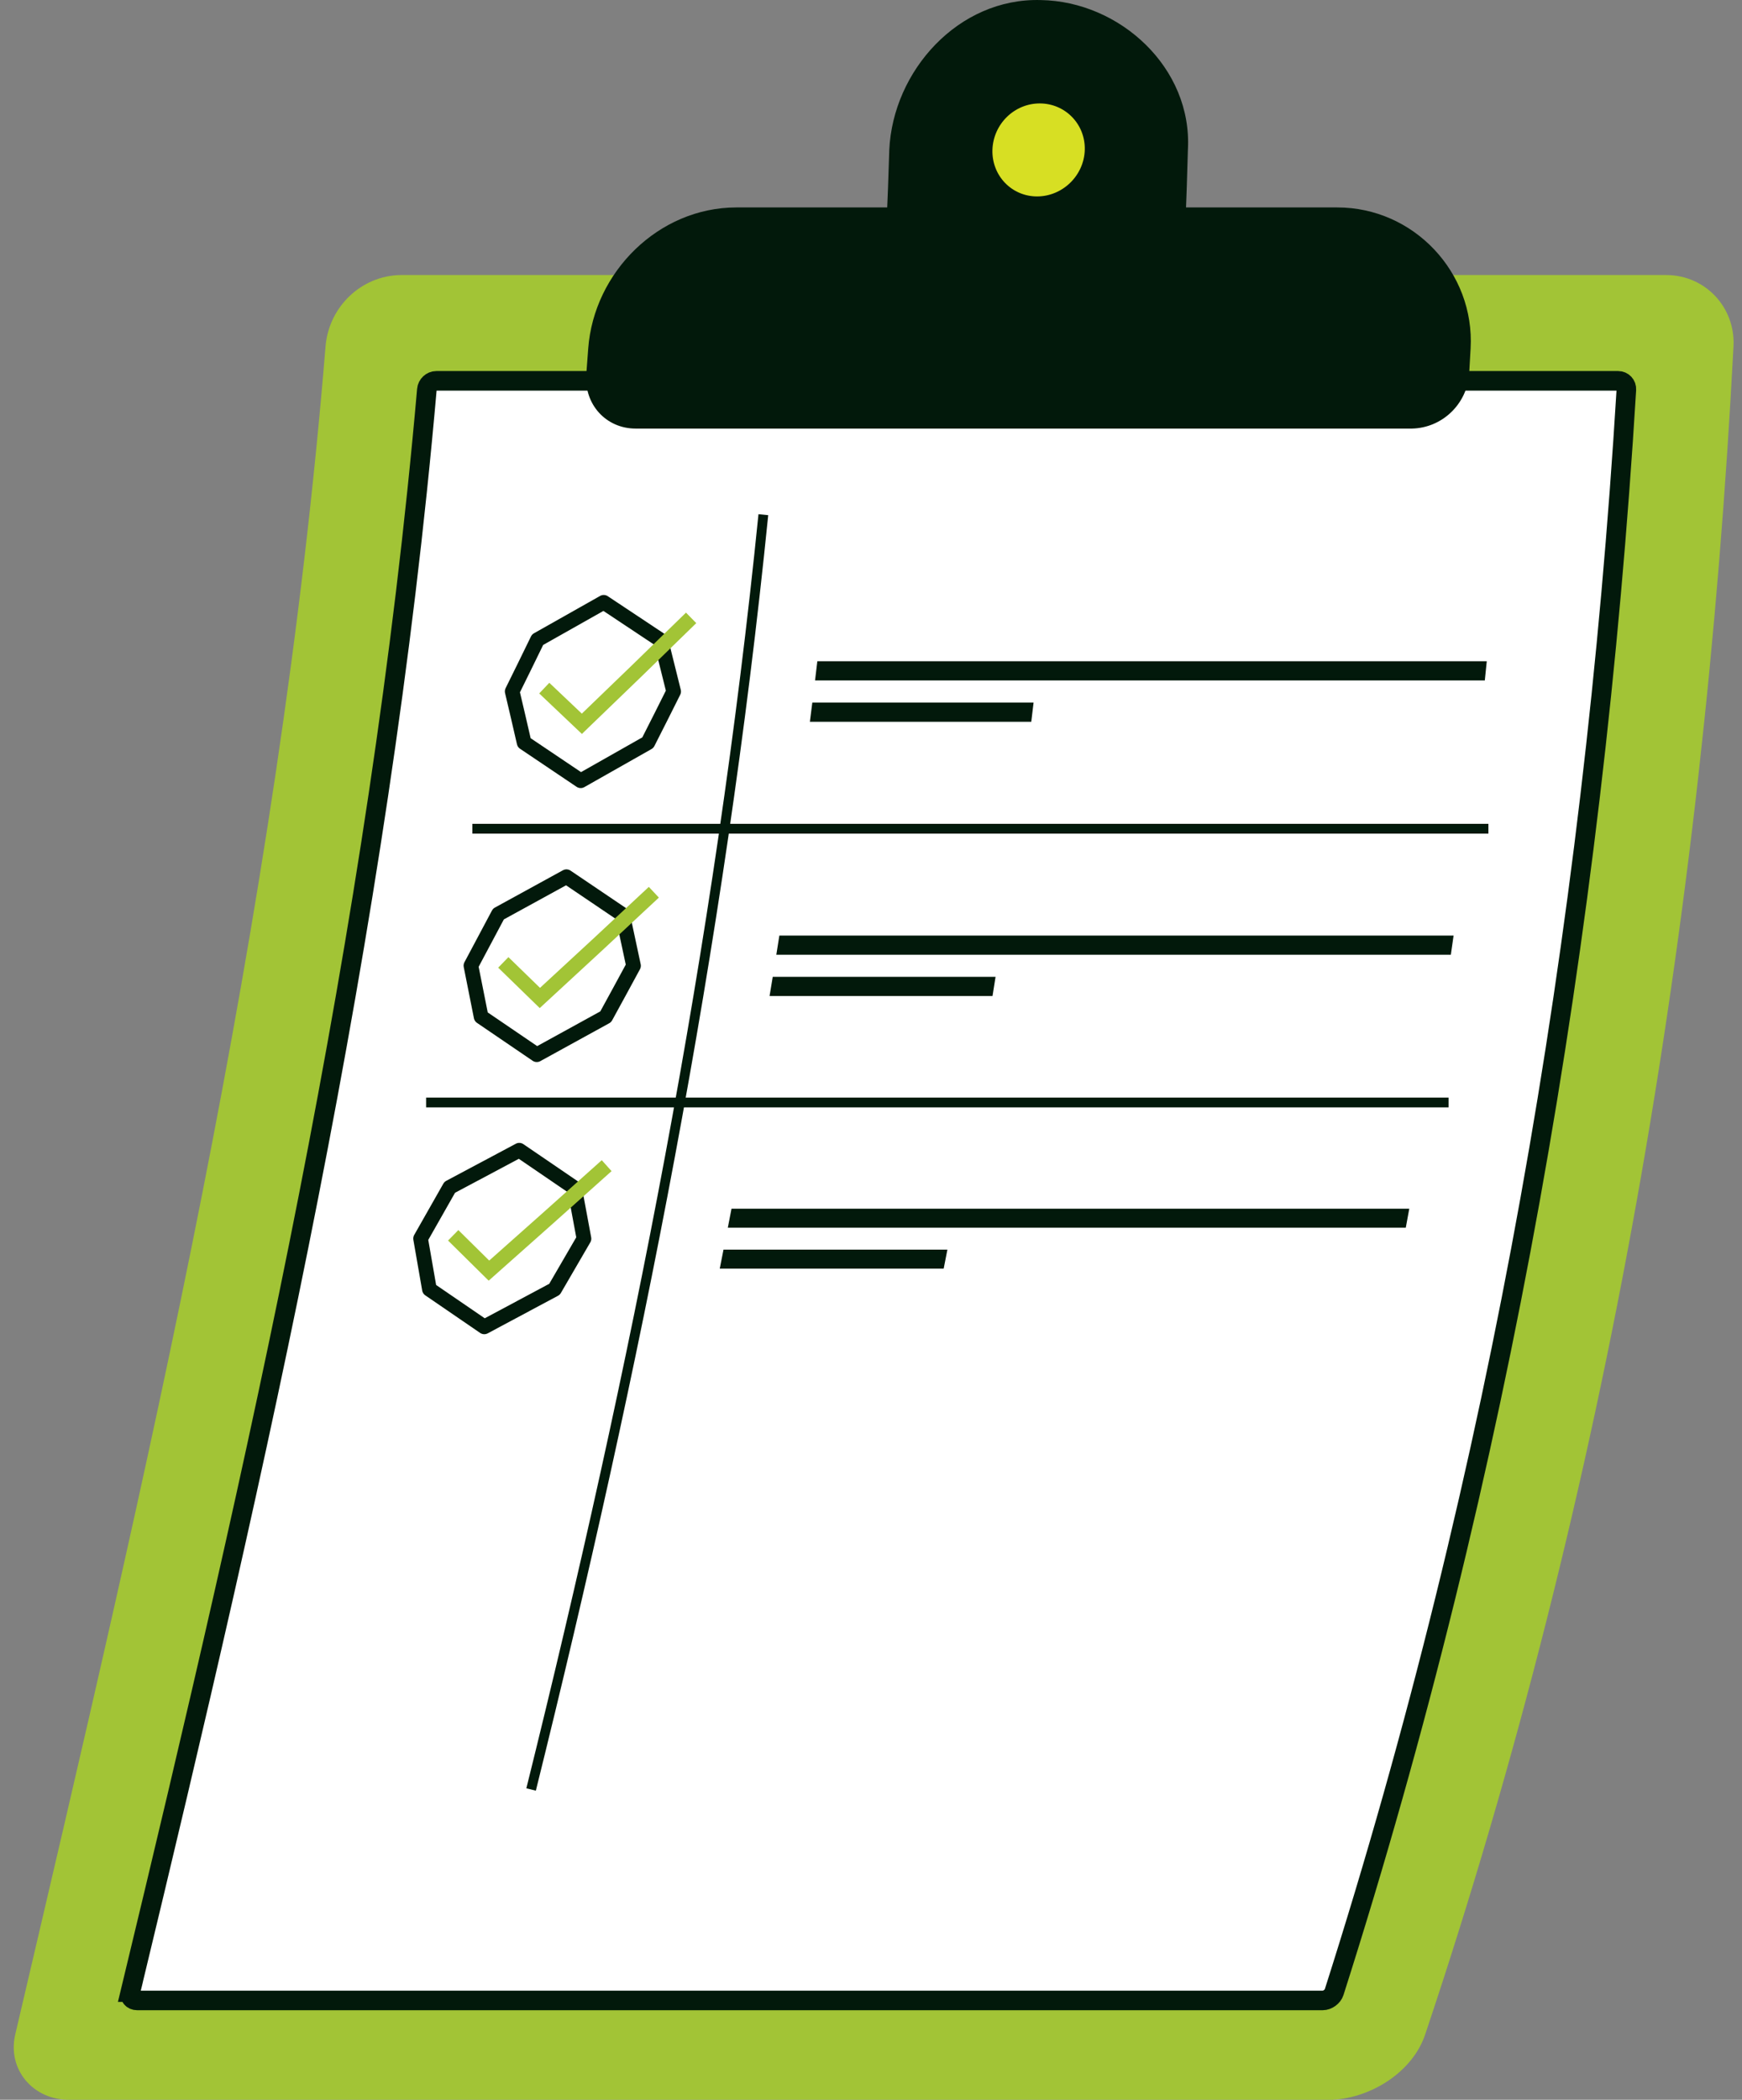 <svg xmlns="http://www.w3.org/2000/svg" width="356" height="429" viewBox="0 0 356 429" fill="none"><rect x="0" y="0" width="356" height="429" fill="#808080" stroke="none"/><g clip-path="url(#clip0_368_12404)"><path d="M272.405 429H14.22C6.828 429.119 1.354 422.815 3.154 415.502C29.8 301.62 57.03 187.463 66.542 70.596C67.288 62.667 73.79 56.357 81.809 56.194H340.652C348.508 56.276 354.589 62.755 354.27 70.596C348.169 187.802 328.664 304.085 291.308 415.496C288.794 423.286 280.242 428.592 272.398 428.994L272.405 429Z" fill="#A2C436"></path><path d="M26.64 407.009C52.666 299.036 77.539 190.486 87.232 79.615C87.314 78.618 88.179 77.809 89.169 77.809H330.689C331.673 77.809 332.432 78.618 332.369 79.615C325.617 190.781 306.519 300.836 272.649 407.009C272.348 407.95 271.295 408.709 270.304 408.709H28.026C27.035 408.709 26.421 407.95 26.647 407.009H26.64Z" fill="white" stroke="#02190B" stroke-width="4" stroke-miterlimit="10"></path><path d="M288.531 87.563H129.904C123.829 87.563 119.34 82.582 119.816 76.454C119.979 74.347 120.061 73.299 120.211 71.192C121.377 55.586 134.588 42.42 150.425 42.383H273.289C288.869 42.376 301.409 55.63 300.537 71.192C300.424 73.293 300.362 74.347 300.236 76.454C299.76 82.595 294.706 87.437 288.537 87.563H288.531Z" fill="#02190B"></path><path d="M241.532 61.419H180.37C180.959 51.164 181.436 40.896 181.737 30.622C182.477 14.483 195.856 -0.464 212.691 0.013C228.836 0.27 243.714 13.837 242.761 30.622C242.491 40.89 242.065 51.158 241.532 61.419Z" fill="#02190B"></path><path d="M221.688 30.622C221.832 25.378 217.694 21.132 212.484 21.132C207.274 21.132 202.973 25.372 202.816 30.622C202.665 35.865 206.728 40.131 211.939 40.131C217.149 40.131 221.538 35.872 221.688 30.622Z" fill="#D7DF23"></path><path d="M303.44 139.021H166.564C166.752 137.453 166.846 136.669 167.034 135.101H303.841C303.685 136.669 303.603 137.453 303.44 139.021Z" fill="#02190B"></path><path d="M210.753 147.47H165.51C165.711 145.902 165.811 145.118 166.006 143.55H211.224C211.036 145.118 210.942 145.902 210.753 147.47Z" fill="#02190B"></path><path d="M296.493 195.059H158.651C158.902 193.497 159.028 192.713 159.272 191.145H297.058C296.838 192.707 296.725 193.491 296.499 195.059H296.493Z" fill="#02190B"></path><path d="M202.828 203.489H157.272C157.529 201.927 157.661 201.143 157.918 199.581H203.455C203.211 201.143 203.086 201.927 202.835 203.489H202.828Z" fill="#02190B"></path><path d="M287.283 250.833H148.739C149.04 249.277 149.19 248.506 149.491 246.95H288.004C287.722 248.506 287.578 249.284 287.289 250.833H287.283Z" fill="#02190B"></path><path d="M192.853 259.194H147.09C147.397 257.645 147.554 256.867 147.855 255.318H193.612C193.311 256.867 193.16 257.645 192.853 259.194Z" fill="#02190B"></path><path d="M123.377 123.058C128.055 126.163 130.393 127.718 135.064 130.823C136.118 135.007 136.638 137.096 137.666 141.279C135.578 145.463 134.525 147.552 132.4 151.735C126.926 154.847 124.18 156.402 118.675 159.513C114.054 156.402 111.741 154.847 107.114 151.735C106.154 147.546 105.665 145.451 104.675 141.261C106.769 137.033 107.803 134.919 109.86 130.692C115.277 127.643 117.979 126.113 123.371 123.064L123.377 123.058Z" stroke="#02190B" stroke-width="3" stroke-linejoin="round"></path><path d="M111.227 140.59C114.305 143.506 115.841 144.961 118.913 147.878C126.387 140.702 133.836 133.489 141.24 126.238" stroke="#A2C436" stroke-width="3" stroke-miterlimit="10"></path><path d="M115.76 179.121C120.349 182.225 122.644 183.775 127.233 186.873C128.136 191.051 128.581 193.133 129.465 197.311C127.208 201.482 126.073 203.57 123.785 207.742C118.161 210.84 115.346 212.389 109.697 215.488C105.151 212.389 102.875 210.84 98.323 207.742C97.502 203.564 97.088 201.475 96.242 197.292C98.505 193.07 99.627 190.963 101.859 186.742C107.433 183.693 110.211 182.169 115.76 179.121Z" stroke="#02190B" stroke-width="3" stroke-linejoin="round"></path><path d="M102.856 196.627C105.847 199.537 107.346 200.992 110.33 203.897C118.123 196.727 125.892 189.533 133.622 182.294" stroke="#A2C436" stroke-width="3" stroke-miterlimit="10"></path><path d="M106.117 235.001C110.637 238.087 112.901 239.63 117.415 242.71C118.192 246.856 118.581 248.932 119.34 253.072C116.945 257.212 115.741 259.282 113.327 263.415C107.59 266.489 104.718 268.025 98.969 271.093C94.486 268.025 92.248 266.489 87.759 263.415C87.044 259.275 86.686 257.199 85.953 253.053C88.342 248.863 89.533 246.768 91.903 242.578C97.596 239.549 100.442 238.037 106.117 235.007V235.001Z" stroke="#02190B" stroke-width="3" stroke-linejoin="round"></path><path d="M92.618 252.388C95.546 255.274 97.007 256.716 99.922 259.602C107.96 252.476 115.985 245.332 123.979 238.156" stroke="#A2C436" stroke-width="3" stroke-miterlimit="10"></path><path d="M155.999 105.156C147.14 193.152 129.823 279.849 108.537 365.611L155.999 105.156Z" fill="white"></path><path d="M155.999 105.156C147.14 193.152 129.823 279.849 108.537 365.611" stroke="#02190B" stroke-width="2" stroke-miterlimit="10"></path><path d="M96.53 169.317H304.174H96.53Z" fill="white"></path><path d="M96.53 169.317H304.174" stroke="#02190B" stroke-width="2" stroke-miterlimit="10"></path><path d="M87.081 225.248H296.029H87.081Z" fill="white"></path><path d="M87.081 225.248H296.029" stroke="#02190B" stroke-width="2" stroke-miterlimit="10"></path></g><defs><clipPath id="clip0_368_12404"><rect width="356" height="429" fill="white"></rect></clipPath></defs></svg>